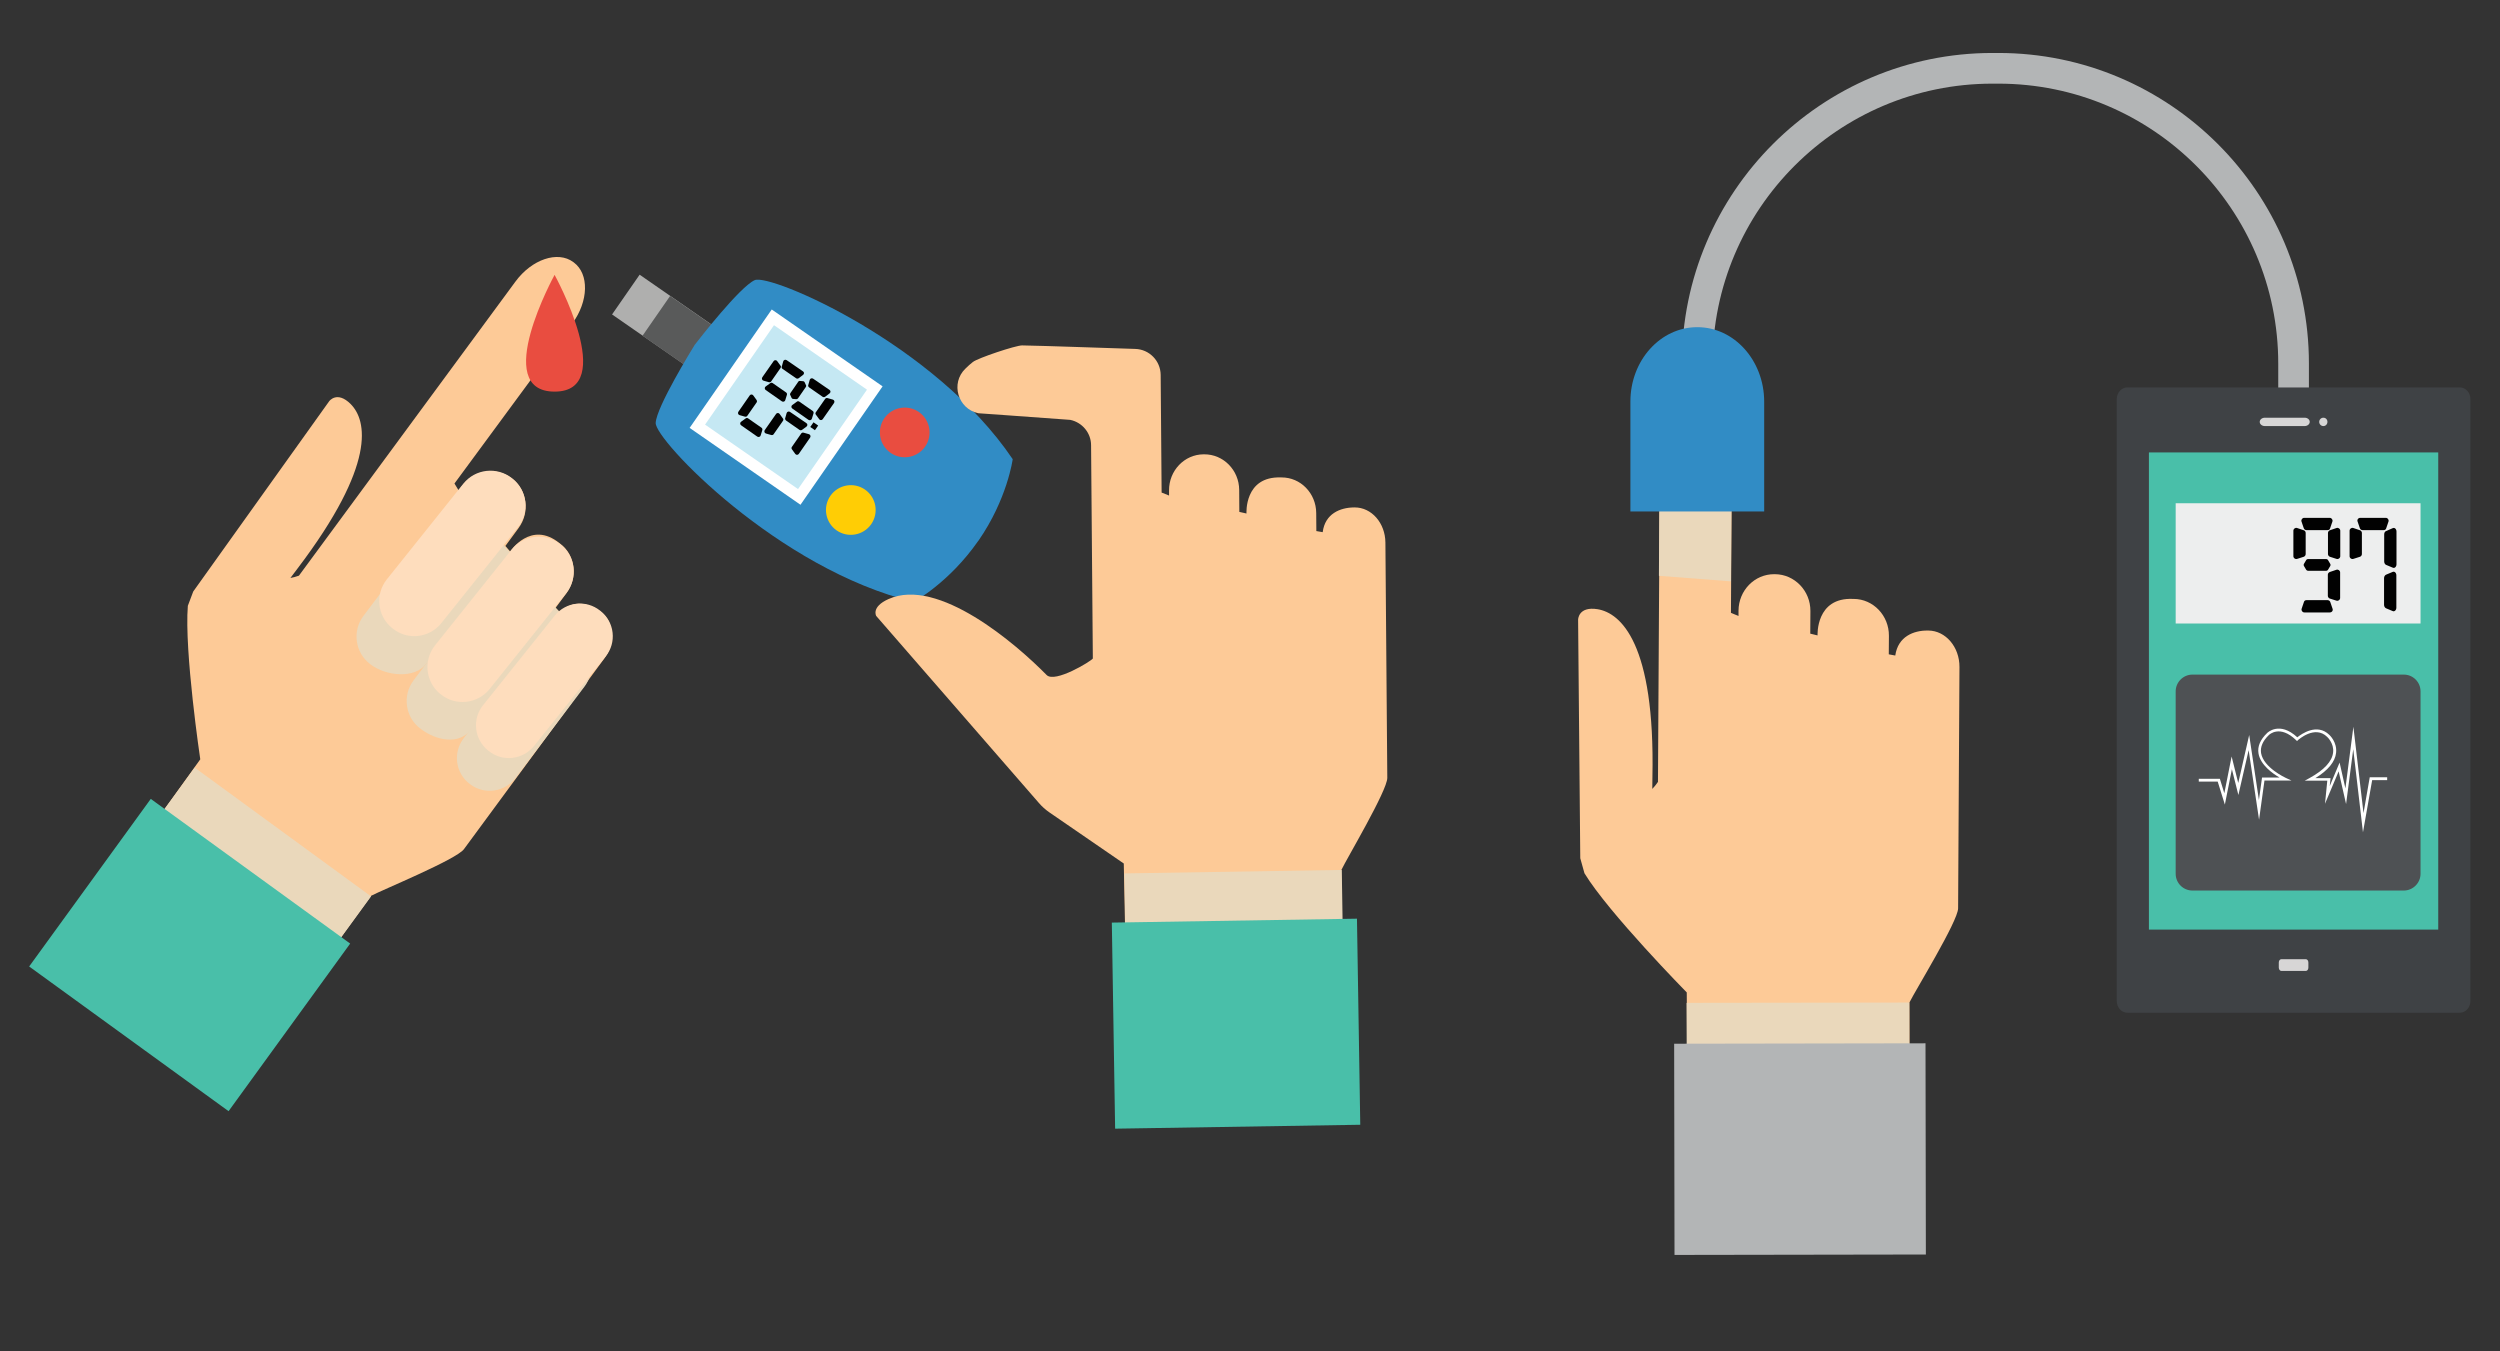 <?xml version="1.0" encoding="utf-8"?>
<!-- Generator: Adobe Illustrator 28.2.0, SVG Export Plug-In . SVG Version: 6.00 Build 0)  -->
<svg version="1.1" id="Layer_1" xmlns="http://www.w3.org/2000/svg" xmlns:xlink="http://www.w3.org/1999/xlink" x="0px" y="0px"
	 viewBox="0 0 185 100" style="enable-background:new 0 0 185 100;" xml:space="preserve">
<rect x="0" y="0" width="185" height="100" fill="#333333" stroke="none"/>
<style type="text/css">
	.st0{fill:#AFAFAE;}
	.st1{fill:#595A5A;}
	.st2{fill:#318CC5;}
	.st3{fill:#FFFFFF;}
	.st4{fill:#C5E8F3;}
	.st5{fill:#FFCD05;}
	.st6{fill:#E94D40;}
	.st7{fill:#010101;}
	.st8{fill:#FDCA97;}
	.st9{fill:#EAD8BB;}
	.st10{fill:#49BFA9;}
	.st11{fill:#FEDDBD;}
	.st12{fill:#B3B5B6;}
	.st13{fill:#3F4245;}
	.st14{fill:#D7D6D6;}
	.st15{fill:#EDEEEE;}
	.st16{fill:#4E5154;}
</style>
<g>
	<g>
		<g>
			<g>
				
					<rect x="48.02" y="20" transform="matrix(0.57 -0.822 0.822 0.57 1.481 51.342)" class="st0" width="3.58" height="8.51"/>
				
					<rect x="49.14" y="22.16" transform="matrix(0.57 -0.822 0.822 0.57 1.322 52.606)" class="st1" width="3.58" height="5.76"/>
			</g>
			<g>
				<path class="st2" d="M55.85,20.73c-1.1,0.49-4.15,4.41-4.41,4.75l0,0c0,0,0,0-0.01,0.01c-0.01,0.01-0.01,0.01-0.01,0.01l0,0
					c-0.22,0.36-2.83,4.59-2.9,5.79c-0.07,1.26,9.08,10.84,19.09,13.25c0,0,2.61-1.4,4.77-4.5h0c0,0,0.01-0.01,0.01-0.01
					c0,0,0.01-0.01,0.01-0.01l0,0c2.15-3.1,2.54-6.04,2.54-6.04C69.18,25.44,57,20.22,55.85,20.73z"/>
				
					<rect x="52.84" y="25.17" transform="matrix(0.57 -0.822 0.822 0.57 0.224 60.752)" class="st3" width="10.66" height="9.98"/>
				
					<rect x="53.69" y="25.97" transform="matrix(0.57 -0.822 0.822 0.57 0.224 60.752)" class="st4" width="8.95" height="8.37"/>
				<path class="st5" d="M64.01,36.23c0.83,0.58,1.04,1.72,0.46,2.56c-0.58,0.83-1.72,1.04-2.56,0.46
					c-0.83-0.58-1.04-1.72-0.46-2.56C62.03,35.86,63.18,35.65,64.01,36.23z"/>
				<path class="st6" d="M68,30.49c0.83,0.58,1.04,1.72,0.46,2.56c-0.58,0.83-1.72,1.04-2.56,0.46c-0.83-0.58-1.04-1.72-0.46-2.56
					C66.02,30.12,67.16,29.91,68,30.49z"/>
			</g>
			<g>
				<path class="st7" d="M55.99,29.78l-0.69,0.99c-0.04,0.06-0.11,0.08-0.18,0.06l-0.39-0.11c-0.11-0.03-0.15-0.16-0.09-0.25
					l0.84-1.21c0.06-0.09,0.2-0.09,0.26,0l0.24,0.33C56.02,29.65,56.03,29.73,55.99,29.78z"/>
				<path class="st7" d="M57.76,27.23l-0.69,0.99c-0.04,0.06-0.11,0.08-0.18,0.06l-0.39-0.11c-0.11-0.03-0.15-0.16-0.09-0.25
					l0.84-1.2c0.06-0.09,0.2-0.09,0.26,0l0.24,0.33C57.8,27.09,57.8,27.17,57.76,27.23z"/>
				<path class="st7" d="M57.94,31.14l-0.69,0.99c-0.04,0.06-0.11,0.08-0.18,0.06l-0.39-0.11c-0.11-0.03-0.15-0.16-0.09-0.25
					l0.84-1.2c0.06-0.09,0.2-0.09,0.26,0l0.24,0.33C57.98,31,57.98,31.08,57.94,31.14z"/>
				<path class="st7" d="M55.36,30.96l0.99,0.69c0.06,0.04,0.08,0.11,0.06,0.18l-0.12,0.39c-0.03,0.11-0.16,0.15-0.25,0.09
					l-1.2-0.84c-0.09-0.06-0.09-0.2,0-0.26l0.33-0.24C55.23,30.92,55.31,30.92,55.36,30.96z"/>
				<path class="st7" d="M57.18,28.35l0.99,0.69c0.06,0.04,0.08,0.11,0.06,0.18l-0.12,0.39c-0.03,0.11-0.16,0.15-0.25,0.09
					l-1.2-0.84c-0.09-0.06-0.09-0.2,0-0.26l0.33-0.24C57.04,28.31,57.12,28.31,57.18,28.35z"/>
				<path class="st7" d="M57.91,27.3l1,0.69c0.06,0.04,0.13,0.04,0.19,0l0.33-0.25c0.09-0.07,0.09-0.2-0.01-0.26l-1.21-0.83
					c-0.09-0.06-0.22-0.02-0.25,0.09l-0.11,0.39C57.83,27.19,57.85,27.26,57.91,27.3z"/>
				<path class="st7" d="M59.15,29.72l0.99,0.69c0.06,0.04,0.08,0.11,0.06,0.18l-0.12,0.39c-0.03,0.11-0.16,0.15-0.25,0.09
					l-1.2-0.84c-0.09-0.06-0.09-0.2,0-0.26l0.33-0.24C59.01,29.68,59.09,29.68,59.15,29.72z"/>
				<path class="st7" d="M59.88,28.67l0.99,0.69c0.06,0.04,0.13,0.04,0.19,0l0.33-0.25c0.09-0.07,0.09-0.2-0.01-0.26l-1.21-0.83
					c-0.09-0.06-0.22-0.02-0.25,0.09l-0.11,0.39C59.79,28.56,59.82,28.63,59.88,28.67z"/>
				<path class="st7" d="M58.17,31.12l0.99,0.69c0.06,0.04,0.13,0.04,0.19,0l0.33-0.24c0.09-0.07,0.09-0.2-0.01-0.26l-1.21-0.83
					c-0.09-0.06-0.22-0.02-0.25,0.09l-0.11,0.39C58.09,31.01,58.12,31.08,58.17,31.12z"/>
				<path class="st7" d="M58.6,33.07l0.69-0.99c0.04-0.06,0.11-0.08,0.18-0.06l0.39,0.11c0.11,0.03,0.15,0.16,0.09,0.25l-0.84,1.21
					c-0.06,0.09-0.2,0.09-0.26,0l-0.24-0.33C58.56,33.2,58.56,33.12,58.6,33.07z"/>
				<path class="st7" d="M60.37,30.51l0.69-0.99c0.04-0.06,0.11-0.08,0.18-0.06l0.39,0.11c0.11,0.03,0.15,0.16,0.09,0.25l-0.84,1.2
					c-0.06,0.09-0.2,0.09-0.26,0l-0.24-0.33C60.33,30.64,60.33,30.57,60.37,30.51z"/>
				<path class="st7" d="M59.07,28.25l-0.58,0.84c-0.03,0.04-0.04,0.1-0.01,0.14l0.1,0.22c0.02,0.04,0.05,0.06,0.1,0.07l0.24,0.02
					c0.05,0,0.1-0.02,0.13-0.06l0.58-0.84c0.03-0.04,0.04-0.1,0.01-0.14l-0.1-0.22c-0.02-0.04-0.05-0.06-0.1-0.07l-0.24-0.02
					C59.15,28.18,59.1,28.2,59.07,28.25z"/>
				
					<rect x="60.07" y="31.32" transform="matrix(0.57 -0.821 0.821 0.57 6.525128e-03 63.061)" class="st7" width="0.42" height="0.42"/>
			</g>
		</g>
		<g>
			<g>
				<path class="st8" d="M27.46,66.29c0.83-0.44,6.31-2.69,6.87-3.45l10.38-14.1c0.86-1.17,0.74-2.72-0.26-3.47l-0.04-0.03
					c-0.82-0.6-2-0.92-2.96,0.08c-0.14-0.15-0.17-0.18-0.33-0.35l0.8-1.08c0.87-1.18,0.66-2.83-0.48-3.67l-0.04-0.03
					c-2.12-1.71-3.65,0.62-3.65,0.62c-0.12-0.14-0.23-0.27-0.35-0.41l0.97-1.32c0.87-1.18,0.65-2.83-0.5-3.68l-0.04-0.03
					c-1.15-0.85-2.79-0.57-3.66,0.61l-0.23,0.31c-0.11-0.17-0.2-0.34-0.31-0.51l8.72-11.84c1.21-1.65,1.26-3.67,0.11-4.52
					l-0.04-0.03c-1.15-0.85-3.07-0.2-4.28,1.45L22.12,42.6c-0.23,0.08-0.44,0.14-0.63,0.17c0.18-0.24,0.33-0.45,0.52-0.69
					c5.87-7.73,5.14-10.97,3.94-12.18c-1.01-1.01-1.59-0.21-1.59-0.21L14.3,43.77c-0.13,0.36-0.26,0.7-0.4,1.06
					c-0.27,3.35,0.92,11.36,0.92,11.36l-5,6.96l13.05,9.47L27.46,66.29z"/>
				
					<rect x="10.08" y="58.97" transform="matrix(0.59 -0.808 0.808 0.59 -47.222 41.162)" class="st9" width="13.62" height="16.15"/>
				
					<rect x="6.4" y="61.56" transform="matrix(0.587 -0.809 0.809 0.587 -51.401 40.562)" class="st10" width="15.33" height="18.24"/>
			</g>
			<g>
				<path class="st9" d="M27.44,49.18l-0.04-0.03c-1.13-0.85-1.35-2.46-0.5-3.58l5.47-7.25c0.85-1.13,2.46-1.35,3.58-0.5l0.04,0.03
					c0.79,0.6,0.31,1.66,1.86,3.11c0.32,0.3-0.59,0.58-0.84,0.91l-5.47,7.25C30.69,50.25,28.57,50.03,27.44,49.18z"/>
				<path class="st9" d="M31.15,53.95l-0.04-0.03c-1.13-0.85-1.35-2.46-0.5-3.58l5.47-7.25c0.85-1.13,2.45-1.35,3.58-0.5l0.04,0.03
					c0.77,0.58,1.21,1.65,1.42,2.37l0.33,0.35l-6.63,8.68C33.96,55.14,32.28,54.8,31.15,53.95z"/>
				<path class="st9" d="M34.8,58.04l-0.04-0.03c-1.05-0.79-1.26-2.29-0.47-3.35l5.11-6.77c0.79-1.05,2.29-1.26,3.35-0.47l0.04,0.03
					c1.05,0.79,1.26,2.29,0.47,3.35l-5.11,6.77C37.35,58.62,35.85,58.83,34.8,58.04z"/>
			</g>
			<g>
				<path class="st11" d="M29.06,46.51l-0.04-0.03c-1.1-0.88-1.28-2.49-0.4-3.6l5.67-7.09c0.88-1.1,2.49-1.28,3.6-0.4l0.04,0.03
					c1.1,0.88,1.28,2.49,0.4,3.6l-5.67,7.09C31.77,47.22,30.16,47.4,29.06,46.51z"/>
				<path class="st11" d="M32.63,51.39l-0.04-0.03c-1.1-0.88-1.28-2.49-0.4-3.6l5.67-7.09c0.88-1.1,2.49-1.28,3.6-0.4l0.04,0.03
					c1.1,0.88,1.28,2.49,0.4,3.6l-5.67,7.09C35.34,52.09,33.73,52.27,32.63,51.39z"/>
				<path class="st11" d="M36.16,55.57l-0.04-0.03c-1.03-0.83-1.2-2.33-0.37-3.36l5.3-6.62c0.82-1.03,2.33-1.2,3.36-0.37l0.04,0.03
					c1.03,0.82,1.2,2.33,0.37,3.36l-5.3,6.62C38.69,56.23,37.19,56.4,36.16,55.57z"/>
			</g>
		</g>
		<path class="st6" d="M41.04,20.34c0,0-4.75,8.64,0,8.64S41.04,20.34,41.04,20.34z"/>
		<g>
			<path class="st8" d="M99.25,64.4c0.4-0.85,3.42-5.91,3.41-6.84l-0.14-17.41c-0.01-1.45-1.03-2.61-2.28-2.6l-0.05,0
				c-1.01,0.01-2.14,0.46-2.31,1.83c-0.2-0.03-0.24-0.04-0.47-0.08l-0.01-1.34c-0.01-1.46-1.16-2.64-2.57-2.63l-0.05,0
				C92.06,35.24,92.24,38,92.24,38c-0.18-0.04-0.35-0.08-0.53-0.12l-0.01-1.63c-0.01-1.46-1.17-2.64-2.59-2.63l-0.05,0
				c-1.42,0.01-2.56,1.21-2.55,2.67l0,0.38c-0.19-0.07-0.36-0.15-0.55-0.22l-0.07-8.71c-0.01-1.04-0.84-1.89-1.88-1.92
				c-2.9-0.09-6.33-0.22-8.37-0.26c-0.45-0.01-3.3,0.94-3.65,1.23c-0.17,0.13-0.36,0.3-0.55,0.49c-1.12,1.08-0.56,2.98,0.96,3.3
				l1.98,0.14l4.82,0.35c0.89,0.19,1.54,0.97,1.54,1.88l0.13,15.78c-0.13,0.2-2.81,1.84-3.42,1.22c-2.27-2.31-8.03-7.27-11.7-5.62
				c-1.3,0.58-0.91,1.25-0.91,1.25l12.03,13.83c0.23,0.27,0.5,0.51,0.79,0.71l5.5,3.78l0.17,8.52l16.03-0.25L99.25,64.4z"/>
			
				<rect x="83.29" y="64.52" transform="matrix(1 -0.016 0.016 1 -1.111 1.445)" class="st9" width="16.08" height="13.62"/>
			
				<rect x="82.36" y="68.15" transform="matrix(1 -0.016 0.016 1 -1.175 1.44)" class="st10" width="18.14" height="15.25"/>
		</g>
	</g>
	<g>
		<g>
			<path class="st12" d="M170.86,36.77h-2.27V26.9c0-11.42-9.29-20.71-20.71-20.71h-0.44c-11.42,0-20.71,9.29-20.71,20.71v1.34
				h-2.27V26.9c0-12.67,10.31-22.98,22.98-22.98h0.44c12.67,0,22.98,10.31,22.98,22.98V36.77z"/>
		</g>
		<g>
			<g>
				<path class="st13" d="M182.03,28.67h-24.61c-0.43,0-0.78,0.39-0.78,0.87v44.53c0,0.48,0.35,0.87,0.78,0.87h24.61
					c0.43,0,0.78-0.39,0.78-0.87V29.54C182.82,29.06,182.46,28.67,182.03,28.67z"/>
				<rect x="159.02" y="33.48" class="st10" width="21.41" height="35.31"/>
				<path class="st14" d="M171.93,30.91c-0.17,0-0.31,0.14-0.31,0.31c0,0.17,0.14,0.31,0.31,0.31c0.17,0,0.3-0.14,0.3-0.31
					C172.23,31.04,172.1,30.91,171.93,30.91z"/>
				<path class="st14" d="M170.63,70.98h-1.81c-0.11,0-0.19,0.11-0.19,0.25v0.37c0,0.14,0.09,0.25,0.19,0.25h1.81
					c0.11,0,0.19-0.11,0.19-0.25v-0.37C170.82,71.09,170.74,70.98,170.63,70.98z"/>
				<path class="st14" d="M170.54,30.91h-2.94c-0.21,0-0.38,0.14-0.38,0.31c0,0.17,0.17,0.31,0.38,0.31h2.94
					c0.21,0,0.38-0.14,0.38-0.31C170.92,31.04,170.75,30.91,170.54,30.91z"/>
			</g>
			<rect x="161" y="37.24" class="st15" width="18.12" height="8.9"/>
			<g>
				<path class="st7" d="M172.24,39.23h-1.56c-0.09,0-0.17-0.06-0.2-0.14l-0.17-0.5c-0.04-0.13,0.06-0.27,0.2-0.27h1.89
					c0.14,0,0.24,0.14,0.2,0.27l-0.17,0.5C172.41,39.18,172.33,39.23,172.24,39.23z"/>
				<path class="st7" d="M170.62,39.44l0,1.56c0,0.09-0.06,0.17-0.14,0.2l-0.5,0.16c-0.13,0.04-0.27-0.06-0.27-0.2l0-1.89
					c0-0.14,0.14-0.24,0.27-0.2l0.5,0.17C170.57,39.27,170.62,39.35,170.62,39.44z"/>
				<path class="st7" d="M172.27,39.44l0,1.56c0,0.09,0.06,0.17,0.14,0.2l0.5,0.16c0.13,0.04,0.27-0.06,0.27-0.2l0-1.89
					c0-0.14-0.14-0.24-0.27-0.2l-0.5,0.17C172.33,39.27,172.27,39.35,172.27,39.44z"/>
				<path class="st7" d="M172.26,42.53l0,1.56c0,0.09,0.06,0.17,0.14,0.2l0.5,0.16c0.13,0.04,0.27-0.06,0.27-0.2l0-1.89
					c0-0.14-0.14-0.24-0.27-0.2l-0.5,0.17C172.32,42.36,172.26,42.44,172.26,42.53z"/>
				<path class="st7" d="M170.68,44.41h1.56c0.09,0,0.17,0.06,0.2,0.14l0.17,0.5c0.05,0.13-0.05,0.27-0.2,0.27h-1.89
					c-0.14,0-0.24-0.14-0.2-0.27l0.17-0.5C170.51,44.46,170.59,44.41,170.68,44.41z"/>
				<path class="st7" d="M172.12,41.37h-1.31c-0.07,0-0.13,0.03-0.16,0.09l-0.16,0.27c-0.03,0.05-0.03,0.1,0,0.15l0.16,0.27
					c0.03,0.05,0.09,0.09,0.16,0.09h1.31c0.07,0,0.13-0.03,0.16-0.09l0.16-0.27c0.03-0.05,0.03-0.1,0-0.15l-0.16-0.27
					C172.25,41.4,172.19,41.37,172.12,41.37z"/>
				<path class="st7" d="M176.39,39.23h-1.56c-0.09,0-0.17-0.06-0.2-0.14l-0.17-0.5c-0.05-0.13,0.05-0.27,0.2-0.27h1.89
					c0.14,0,0.24,0.14,0.2,0.27l-0.17,0.5C176.56,39.18,176.48,39.23,176.39,39.23z"/>
				<path class="st7" d="M174.78,39.44l0,1.56c0,0.09-0.06,0.17-0.14,0.2l-0.5,0.16c-0.13,0.04-0.27-0.06-0.27-0.2l0-1.89
					c0-0.14,0.14-0.24,0.27-0.2l0.5,0.17C174.72,39.27,174.78,39.35,174.78,39.44z"/>
				<path class="st7" d="M176.43,39.55l0,2c0,0.11,0.06,0.22,0.14,0.25l0.5,0.21c0.13,0.06,0.27-0.07,0.27-0.25l0-2.43
					c0-0.18-0.14-0.31-0.27-0.25l-0.5,0.22C176.48,39.33,176.43,39.43,176.43,39.55z"/>
				<path class="st7" d="M176.42,42.78l0,1.98c0,0.11,0.06,0.21,0.14,0.25l0.5,0.21c0.13,0.06,0.27-0.07,0.27-0.25l0-2.4
					c0-0.18-0.14-0.31-0.27-0.25l-0.5,0.21C176.48,42.57,176.42,42.67,176.42,42.78z"/>
			</g>
			<g>
				<path class="st16" d="M161,64.66v-13.5c0-0.68,0.56-1.24,1.24-1.24h15.64c0.68,0,1.24,0.55,1.24,1.24v13.5
					c0,0.68-0.56,1.24-1.24,1.24h-15.64C161.56,65.9,161,65.35,161,64.66z"/>
				<g>
					<path class="st3" d="M174.86,61.59l-0.72-6.15l-0.53,4.06l-0.55-2.42l-1.01,2.4l0.17-1.71h-1.67l0.35-0.19
						c1.09-0.6,1.68-1.24,1.75-1.9c0.08-0.68-0.44-1.15-0.44-1.15c-0.91-0.9-2.15,0.23-2.16,0.24l-0.07,0.07l-0.07-0.07
						c-1.2-1.16-1.98-0.41-2.01-0.38c-0.46,0.44-0.65,0.89-0.58,1.34c0.18,1.07,1.8,1.82,1.82,1.83l0.43,0.2h-2l-0.4,2.9l-0.77-5.15
						l-0.76,3.32l-0.48-1.91l-0.52,2.62l-0.53-1.7h-1.4v-0.21h1.56l0.33,1.07l0.54-2.72l0.49,1.96l0.81-3.55l0.72,4.81l0.23-1.66
						h1.3c-0.52-0.3-1.42-0.94-1.56-1.78c-0.09-0.52,0.13-1.03,0.64-1.52c0.01-0.01,0.91-0.9,2.23,0.32
						c0.3-0.24,1.46-1.07,2.37-0.18c0.02,0.02,0.59,0.54,0.5,1.33c-0.07,0.66-0.59,1.29-1.53,1.87h1.12l-0.06,0.59l0.73-1.74
						l0.43,1.91l0.59-4.56l0.75,6.39l0.46-2.65h1.29v0.21h-1.11L174.86,61.59z"/>
				</g>
			</g>
		</g>
		<g>
			<g>
				<path class="st8" d="M141.3,74.18c0.42-0.86,3.59-6.01,3.6-6.96l0.1-17.86c0.01-1.48-1.02-2.69-2.3-2.7l-0.05,0
					c-1.04-0.01-2.2,0.44-2.4,1.85c-0.21-0.04-0.25-0.05-0.48-0.09l0.01-1.37c0.01-1.5-1.16-2.72-2.6-2.73l-0.05,0
					c-2.78-0.13-2.63,2.7-2.63,2.7c-0.18-0.04-0.36-0.08-0.54-0.13l0.01-1.67c0.01-1.5-1.17-2.72-2.62-2.73h-0.05
					c-1.46-0.01-2.64,1.2-2.65,2.7l0,0.39c-0.2-0.07-0.37-0.16-0.56-0.23l0.09-15c0.01-2.09-1.16-3.78-2.62-3.79l-0.05,0
					c-1.46-0.01-2.65,1.68-2.66,3.76l-0.16,27.54c-0.14,0.2-0.28,0.38-0.42,0.52c0-0.3,0.01-0.57,0.01-0.89
					c0.2-9.9-2.35-12.13-4.06-12.41c-1.44-0.23-1.44,0.78-1.44,0.78l0.16,17.65c0.1,0.38,0.21,0.74,0.31,1.11
					c1.78,2.93,7.57,8.82,7.57,8.82l0.05,8.74l16.44-0.03L141.3,74.18z"/>
				<path class="st9" d="M125.54,26.55l-0.05,0c-1.46-0.01-2.65,1.68-2.66,3.76l-0.07,12.3c0,0,5.31,0.41,5.33,0.41l0.07-12.68
					C128.17,28.26,127,26.56,125.54,26.55z"/>
				
					<rect x="124.82" y="74.2" transform="matrix(1 -1.375632e-03 1.375632e-03 1 -0.112 0.183)" class="st9" width="16.47" height="13.9"/>
				
					<rect x="123.9" y="77.22" transform="matrix(1 -1.676119e-03 1.676119e-03 1 -0.142 0.223)" class="st12" width="18.6" height="15.63"/>
			</g>
			<path class="st2" d="M125.6,24.21c-2.73,0-4.95,2.46-4.95,5.5v8.14h9.9v-8.14C130.54,26.67,128.33,24.21,125.6,24.21z"/>
		</g>
	</g>
</g>
</svg>
